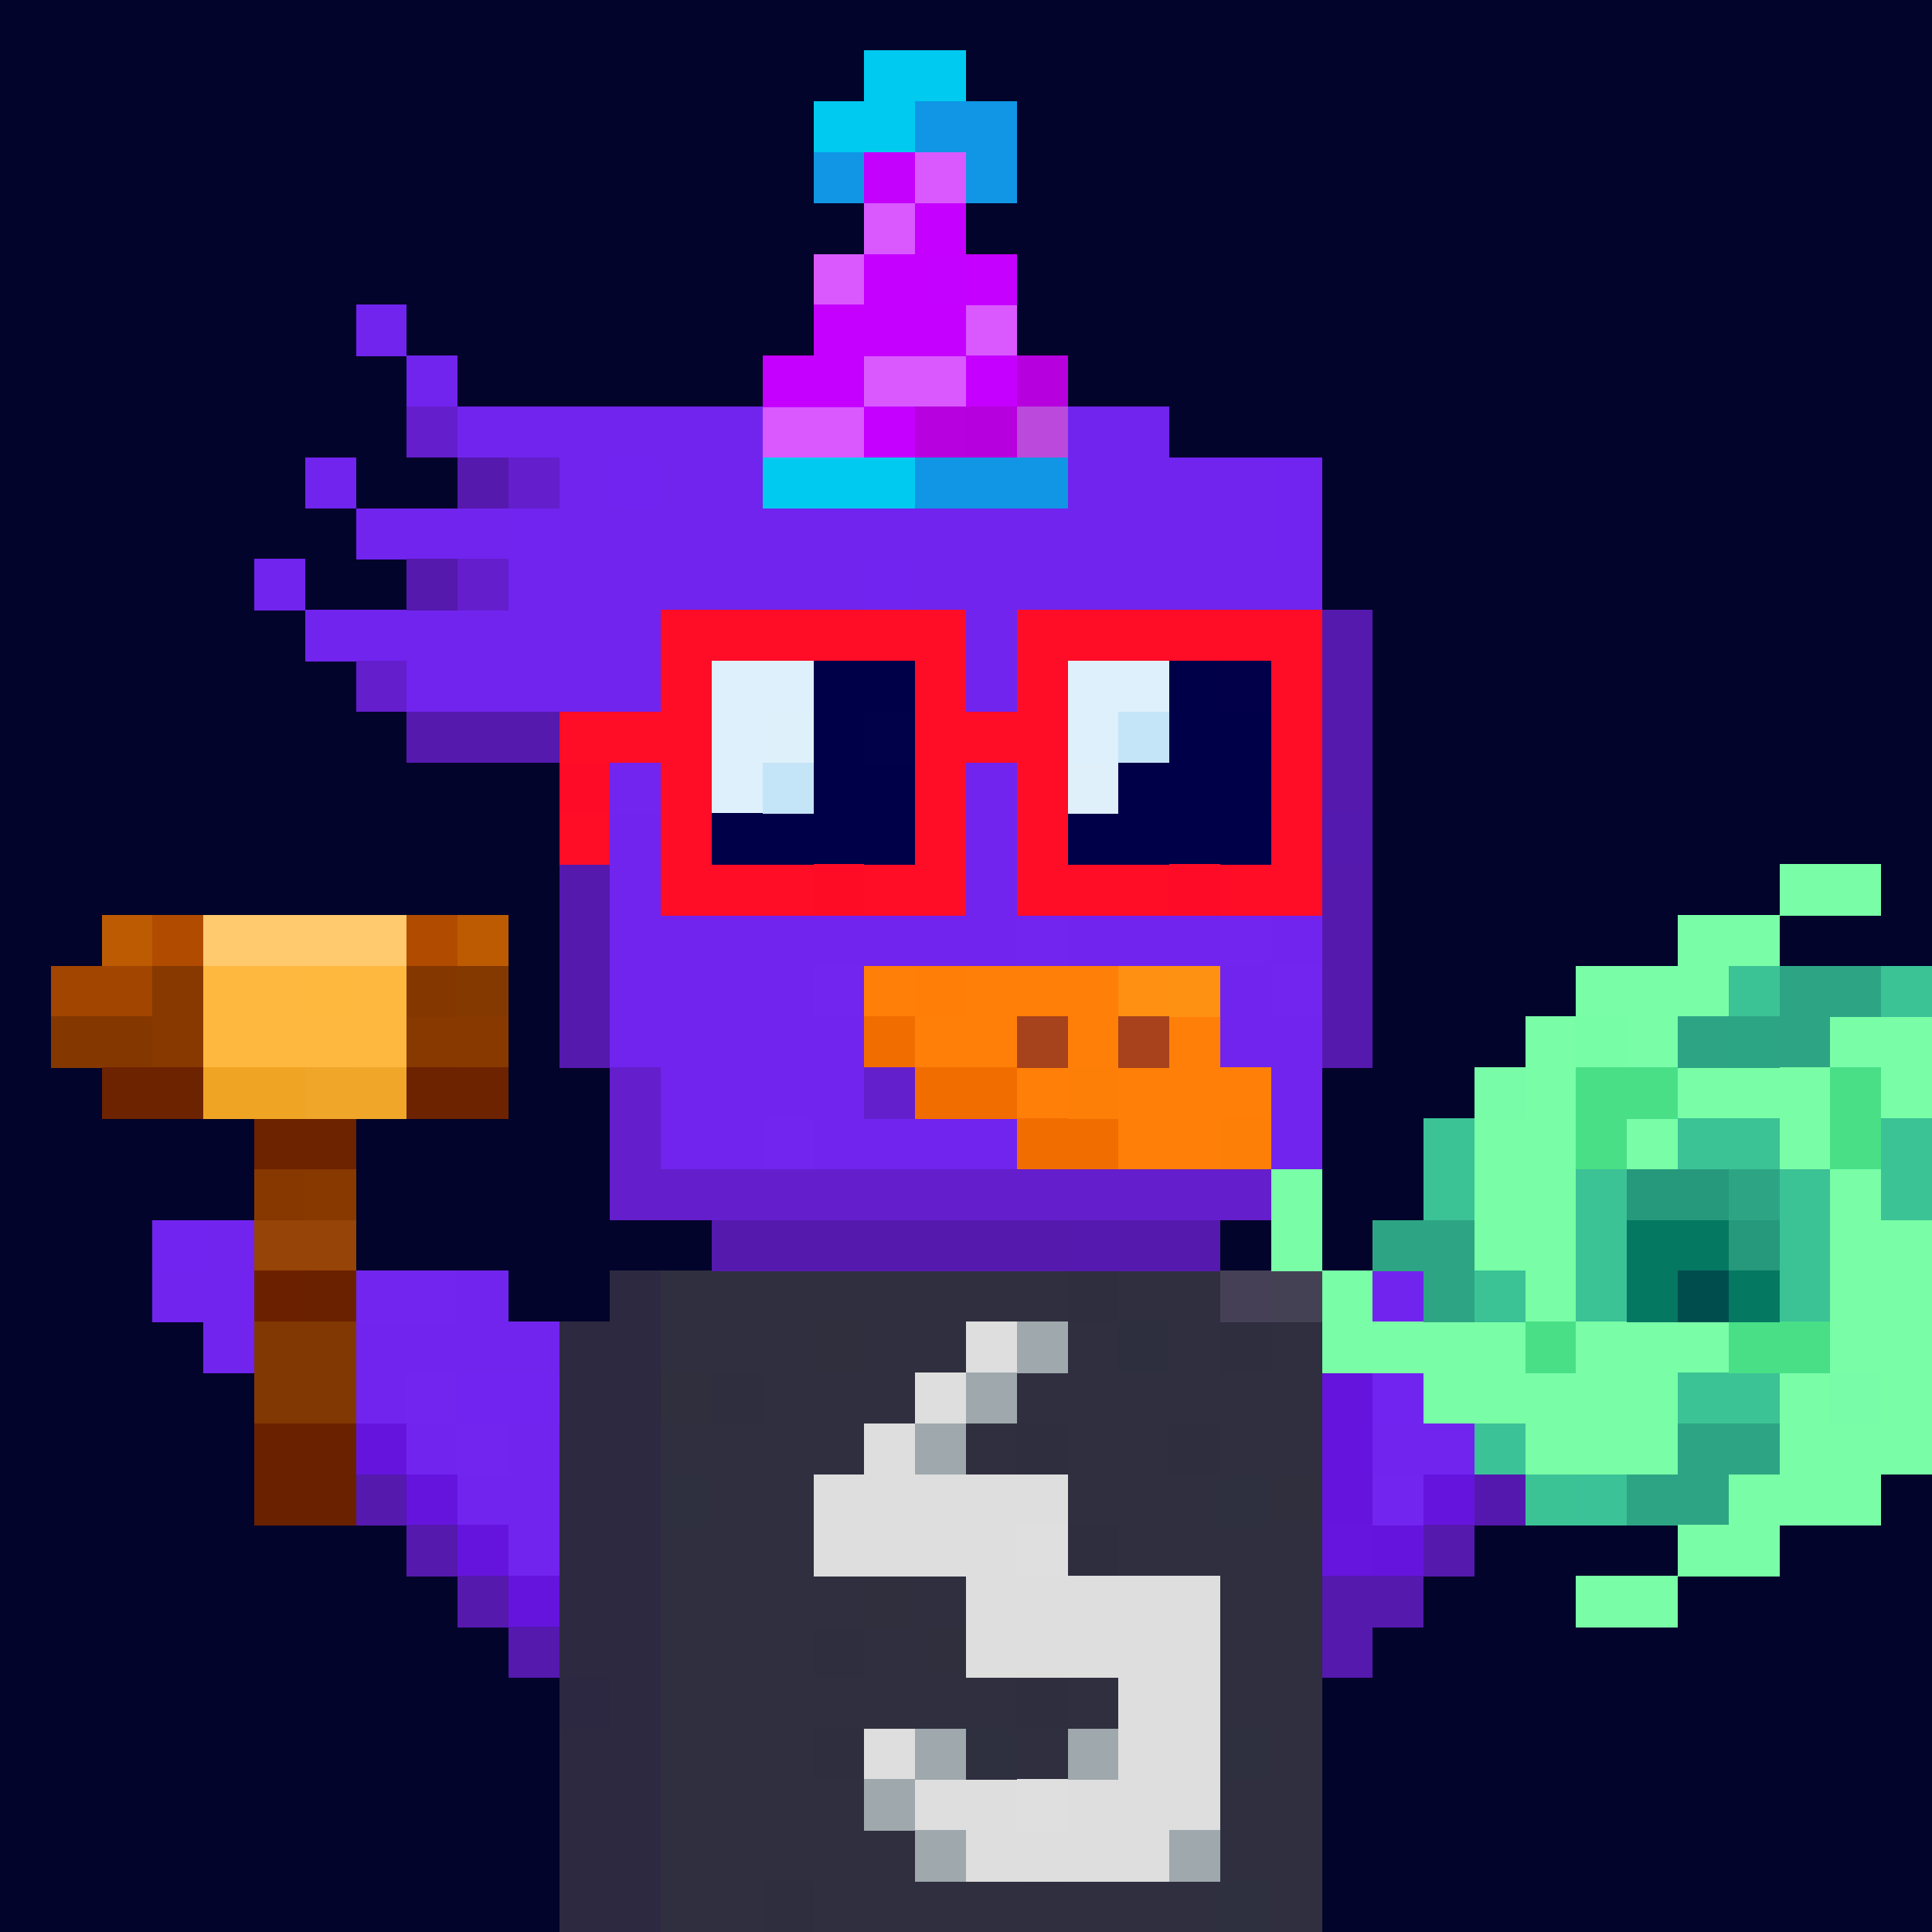<svg xmlns="http://www.w3.org/2000/svg" height="320" width="320" style="background: #FFF;" viewBox="0 0 320 320" ><svg xmlns="http://www.w3.org/2000/svg" viewBox="0 -0.5 38 38"><path d="M0-.5h38v38H0z" style="fill:#02042b"/></svg><svg xmlns="http://www.w3.org/2000/svg" shape-rendering="crispEdges" viewBox="0 -0.5 38 38"><path stroke-width="1.01" stroke="#7124ee" d="M30 24h3m-6 1h6m-6 1h3m1 0h1m-4 1h1m-2 1h2"/><path stroke-width="1.01" stroke="#6514dd" d="M26 26h1m-1 1h1m3 0h1m-5 1h1m2 0h1m-4 1h1m1 0h1m-2 1h1"/><path stroke-width="1.01" stroke="#7024ee" d="M30 26h1"/><path stroke-width="1.01" stroke="#7124ef" d="M27 27h1"/><path stroke-width="1.01" stroke="#7125ee" d="M29 27h1m-3 2h1"/><path stroke-width="1.01" stroke="#5518ae" d="M29 29h1"/><path stroke-width="1.01" stroke="#6515dd" d="M26 30h1"/><path stroke-width="1.01" stroke="#5519ae" d="M28 30h1m-3 1h2m-2 1h1"/></svg><svg xmlns="http://www.w3.org/2000/svg" shape-rendering="crispEdges" viewBox="0 -0.5 38 38"><path stroke-width="1.01" stroke="#7124ef" d="M3 24h1m1 1h1m3 2h2"/><path stroke-width="1.01" stroke="#7124ee" d="M4 24h3m-4 1h2m1 0h1m2 0h1m-6 1h7m-4 1h1m0 1h1m1 0h1m-2 1h2m-1 1h1"/><path stroke-width="1.01" stroke="#7125ee" d="M7 25h2m-1 2h1m0 1h1"/><path stroke-width="1.01" stroke="#6514dd" d="M6 27h1m0 1h1m0 1h1m0 1h1m0 1h1"/><path stroke-width="1.01" stroke="#5519ae" d="M7 29h1m0 1h1m0 1h1m0 1h1"/></svg><svg xmlns="http://www.w3.org/2000/svg" shape-rendering="crispEdges" viewBox="0 -0.5 38 38"><path stroke="#2d2941" stroke-width="1.01" d="M12 25h1m-2 1h2m-2 1h2m-2 1h2m-2 1h2m-2 1h2m-2 1h2m-2 1h2m-1 1h1m-2 1h2m-2 1h2m-1 1h1m-2 1h2"/><path stroke="#2f2f3f" stroke-width="1.01" d="M13 25h8m1 0h2m-11 1h3m1 0h2m2 0h1m1 0h1m1 0h1m-11 1h3m2 0h6m-13 1h4m2 0h1m1 0h2m1 0h2m-12 1h2m5 0h3m-11 1h3m6 0h4m-13 1h4m1 0h1m5 0h2m-13 1h3m1 0h1m6 0h2m-13 1h7m1 0h1m2 0h2m-13 1h3m4 0h1m4 0h1m-13 1h4m7 0h2m-13 1h5m6 0h2m-13 1h2m1 0h8m1 0h1"/><path stroke="#2f2e3f" stroke-width="1.01" d="M21 25h1m2 1h1m-11 1h1m5 1h1m2 0h1m-3 2h1m-6 2h1m3 1h1m-5 1h1m-2 3h1"/><path stroke="#454055" stroke-width="1.01" d="M24 25h1"/><path stroke="#454155" stroke-width="1.01" d="M25 25h1"/><path stroke="#2f2f3e" stroke-width="1.01" d="M16 26h1m-4 1h1m11 2h1m-9 2h1m0 1h1"/><path stroke="#dedede" stroke-width="1.01" d="M19 26h1m-2 1h1m-2 1h1m-2 1h3m1 0h1m-5 1h4m-1 1h5m-5 1h5m-2 1h2m-7 1h1m4 0h2m-6 1h2m1 0h3m-5 1h1m1 0h2"/><path stroke="#9fa9ad" stroke-width="1.01" d="M20 26h1"/><path stroke="#2e2f3e" stroke-width="1.01" d="M22 26h1"/><path stroke="#9fa8ad" stroke-width="1.01" d="M19 27h1m-2 1h1m-1 6h1m2 0h1m1 2h1"/><path stroke="#2e2f3f" stroke-width="1.01" d="M13 29h1m10 0h1m-6 5h1m4 0h1m-1 3h1"/><path stroke="#dfdede" stroke-width="1.01" d="M19 29h1m0 7h1"/><path stroke="#dedfde" stroke-width="1.01" d="M20 30h1m-1 5h1"/><path stroke="#2d2841" stroke-width="1.01" d="M11 33h1"/><path stroke="#9ea8ad" stroke-width="1.01" d="M17 35h1m0 1h1"/><path stroke="#2d2940" stroke-width="1.01" d="M11 36h1"/></svg><svg xmlns="http://www.w3.org/2000/svg" shape-rendering="crispEdges" viewBox="0 -0.5 38 38"><path stroke="#7124ee" stroke-width="1.01" d="M7 6h1m0 1h1m0 1h8m1 0h1m2 0h2M6 9h1m4 0h1m1 0h2m1 0h9M7 10h3m1 0h4m1 0h4m1 0h4M5 11h1m4 0h4m1 0h2m1 0h6m1 0h1M6 12h7m6 0h1m-10 1h3m6 0h1m-1 2h1m-8 1h1m6 0h1m-8 1h1m6 0h1m-8 1h8m1 0h3m1 0h1m-14 1h4m8 0h1m-13 1h5m7 0h2m-13 1h4m8 0h1m-13 1h2m1 0h4m5 0h1"/><path stroke="#651ecc" stroke-width="1.01" d="M8 8h1m13 15h1"/><path stroke="#7024ee" stroke-width="1.01" d="M17 8h1m-3 2h1m4 0h1m-7 1h1m9 0h1M8 13h2"/><path stroke="#7124ef" stroke-width="1.01" d="M19 8h1m-8 1h1m12 0h1m-16 1h1m14 0h1m-9 1h1"/><path stroke="#7125ee" stroke-width="1.01" d="M20 8h1m-6 1h1m-4 6h1m7 3h1m3 0h1m-9 1h1m8 0h1m-11 3h1"/><path stroke="#5519ae" stroke-width="1.01" d="M9 9h1m-2 2h1m17 1h1m-1 1h1M8 14h3m15 0h1m-1 1h1m-16 2h1m14 0h1m-16 1h1m14 0h1m-16 1h1m14 0h1m-16 1h1m14 0h1m-13 4h7m1 0h2"/><path stroke="#641ecc" stroke-width="1.01" d="M10 9h1m-2 2h1m-3 2h1m4 8h1m-1 1h1m-1 1h10m1 0h3"/><path stroke="#ff0c27" stroke-width="1.01" d="M13 12h4m4 0h5m-13 1h1m4 0h1m1 0h1m4 0h1m-15 1h3m4 0h3m4 0h1m-13 1h1m4 0h1m1 0h1m-10 1h1m1 0h1m4 0h1m6 0h1m-13 1h3m1 0h2m1 0h1m1 0h1m1 0h2"/><path stroke="#ff0c26" stroke-width="1.01" d="M17 12h1m7 3h1m-5 2h1"/><path stroke="#ff0d27" stroke-width="1.01" d="M18 12h1m1 4h1"/><path stroke="#ff0d26" stroke-width="1.01" d="M20 12h1"/><path stroke="#def0fb" stroke-width="1.01" d="M14 13h2m5 0h2m-9 1h1m6 0h1m-8 1h1"/><path stroke="#000049" stroke-width="1.01" d="M16 13h2m5 0h1m-8 1h1m6 0h2m-8 1h1m4 0h3m-11 1h4m3 0h4"/><path stroke="#010049" stroke-width="1.01" d="M24 13h1"/><path stroke="#def1fb" stroke-width="1.01" d="M15 14h1"/><path stroke="#000149" stroke-width="1.01" d="M17 14h1"/><path stroke="#c4e5f8" stroke-width="1.01" d="M22 14h1m-8 1h1"/><path stroke="#fe0c27" stroke-width="1.01" d="M11 15h1m11 2h1"/><path stroke="#000048" stroke-width="1.01" d="M16 15h1"/><path stroke="#dff0fb" stroke-width="1.01" d="M21 15h1"/><path stroke="#5419ae" stroke-width="1.01" d="M26 16h1"/><path stroke="#fe0c26" stroke-width="1.01" d="M16 17h1"/><path stroke="#ff7f08" stroke-width="1.01" d="M17 19h1m1 0h2m-3 1h2m1 0h1m1 0h1m-4 1h1m1 0h3m-3 1h2"/><path stroke="#ff7e08" stroke-width="1.01" d="M18 19h1"/><path stroke="#ff7f09" stroke-width="1.01" d="M21 19h1"/><path stroke="#ff9012" stroke-width="1.01" d="M22 19h1"/><path stroke="#ff9112" stroke-width="1.01" d="M23 19h1"/><path stroke="#f26d00" stroke-width="1.01" d="M17 20h1m0 1h2m0 1h2"/><path stroke="#a7431c" stroke-width="1.01" d="M20 20h1"/><path stroke="#a7421c" stroke-width="1.01" d="M22 20h1"/><path stroke="#641fcc" stroke-width="1.01" d="M17 21h1"/><path stroke="#fe7f08" stroke-width="1.01" d="M21 21h1m2 1h1"/><path stroke="#5519af" stroke-width="1.01" d="M21 24h1"/></svg><svg xmlns="http://www.w3.org/2000/svg" shape-rendering="crispEdges" viewBox="0 -0.5 38 38"><path stroke="#00caf0" stroke-width="1.01" d="M17 1h2m-3 1h2m-3 7h3"/><path stroke="#1096e4" stroke-width="1.01" d="M18 2h2m-4 1h1m2 0h1m-2 6h1m1 0h1"/><path stroke="#c501fe" stroke-width="1.01" d="M17 3h1"/><path stroke="#d959ff" stroke-width="1.01" d="M18 3h1m-2 1h1m-2 1h1m2 1h1m-3 1h2m-4 1h2"/><path stroke="#c500ff" stroke-width="1.01" d="M18 4h1m-2 1h1m-2 1h3m-4 1h2m2 0h1m-3 1h1"/><path stroke="#c400ff" stroke-width="1.01" d="M18 5h1"/><path stroke="#c500fe" stroke-width="1.01" d="M19 5h1"/><path stroke="#b700de" stroke-width="1.01" d="M20 7h1m-2 1h1"/><path stroke="#b701de" stroke-width="1.01" d="M18 8h1"/><path stroke="#ba49dc" stroke-width="1.01" d="M20 8h1"/><path stroke="#1096e5" stroke-width="1.01" d="M19 9h1"/></svg><svg xmlns="http://www.w3.org/2000/svg" shape-rendering="crispEdges" viewBox="0 -0.5 38 38"><path stroke="#bd5b02" stroke-width="1.01" d="M2 18h1m6 0h1"/><path stroke="#b04b00" stroke-width="1.01" d="M3 18h1m4 0h1"/><path stroke="#ffc96d" stroke-width="1.01" d="M4 18h4"/><path stroke="#a24500" stroke-width="1.01" d="M1 19h2"/><path stroke="#873900" stroke-width="1.01" d="M3 19h1m-1 1h1m4 0h2m-4 3h1"/><path stroke="#ffb83f" stroke-width="1.01" d="M4 19h2m1 0h1m-4 1h4"/><path stroke="#ffb83e" stroke-width="1.01" d="M6 19h1"/><path stroke="#843800" stroke-width="1.01" d="M8 19h1m-8 1h2"/><path stroke="#843900" stroke-width="1.01" d="M9 19h1"/><path stroke="#6d2200" stroke-width="1.01" d="M2 21h2m4 0h1m-4 1h2"/><path stroke="#f0a424" stroke-width="1.01" d="M4 21h2"/><path stroke="#f0a629" stroke-width="1.01" d="M6 21h1"/><path stroke="#f0a729" stroke-width="1.01" d="M7 21h1"/><path stroke="#6d2300" stroke-width="1.01" d="M9 21h1"/><path stroke="#873800" stroke-width="1.01" d="M5 23h1"/><path stroke="#964407" stroke-width="1.01" d="M5 24h2"/><path stroke="#6b2100" stroke-width="1.01" d="M5 25h1"/><path stroke="#6a2100" stroke-width="1.01" d="M6 25h1m-2 3h2m-2 1h2"/><path stroke="#813802" stroke-width="1.01" d="M5 26h2m-2 1h2"/></svg><svg xmlns="http://www.w3.org/2000/svg" shape-rendering="crispEdges" viewBox="0 -0.5 38 38"><path stroke="#79fda7" stroke-width="1.01" d="M35 17h2m-4 1h2m-4 1h3m-4 1h1m1 0h1m3 0h2m-8 1h1m2 0h2m2 0h1m-9 1h2m1 0h1m2 0h1m-11 1h1m3 0h2m5 0h1m-12 1h1m3 0h2m5 0h2m-12 1h1m3 0h1m5 0h2m-11 1h3m2 0h2m2 0h2m-10 1h5m2 0h1m-5 1h2m2 0h3m-4 1h3m-3 1h1m-4 1h2"/><path stroke="#3bc396" stroke-width="1.01" d="M34 19h1m2 0h1m-10 3h1m4 0h2m2 0h1m-10 1h1m2 0h1m3 0h1m1 0h1m-7 1h1m3 0h1m-7 1h1m1 0h1m3 0h1m-3 2h2m-5 2h1"/><path stroke="#2da584" stroke-width="1.01" d="M35 19h2m-4 1h1m1 0h1m-2 3h1m-8 1h2m-1 1h1m4 3h2m-3 1h2"/><path stroke="#78fda7" stroke-width="1.01" d="M31 20h1"/><path stroke="#2ca584" stroke-width="1.01" d="M34 20h1"/><path stroke="#79fca7" stroke-width="1.01" d="M29 21h1m6 6h1"/><path stroke="#48df87" stroke-width="1.01" d="M31 21h2m3 0h1m-6 1h1m4 0h1m-3 4h2"/><path stroke="#79fda6" stroke-width="1.01" d="M35 21h1m-10 5h1m4 0h1m5 1h1m-8 1h1m2 2h1"/><path stroke="#26987b" stroke-width="1.01" d="M32 23h2m0 1h1"/><path stroke="#047861" stroke-width="1.01" d="M32 24h2m-2 1h1m1 0h1"/><path stroke="#004d4e" stroke-width="1.01" d="M33 25h1"/><path stroke="#49df87" stroke-width="1.01" d="M30 26h1"/><path stroke="#3bc296" stroke-width="1.01" d="M29 28h1m1 1h1"/></svg></svg>